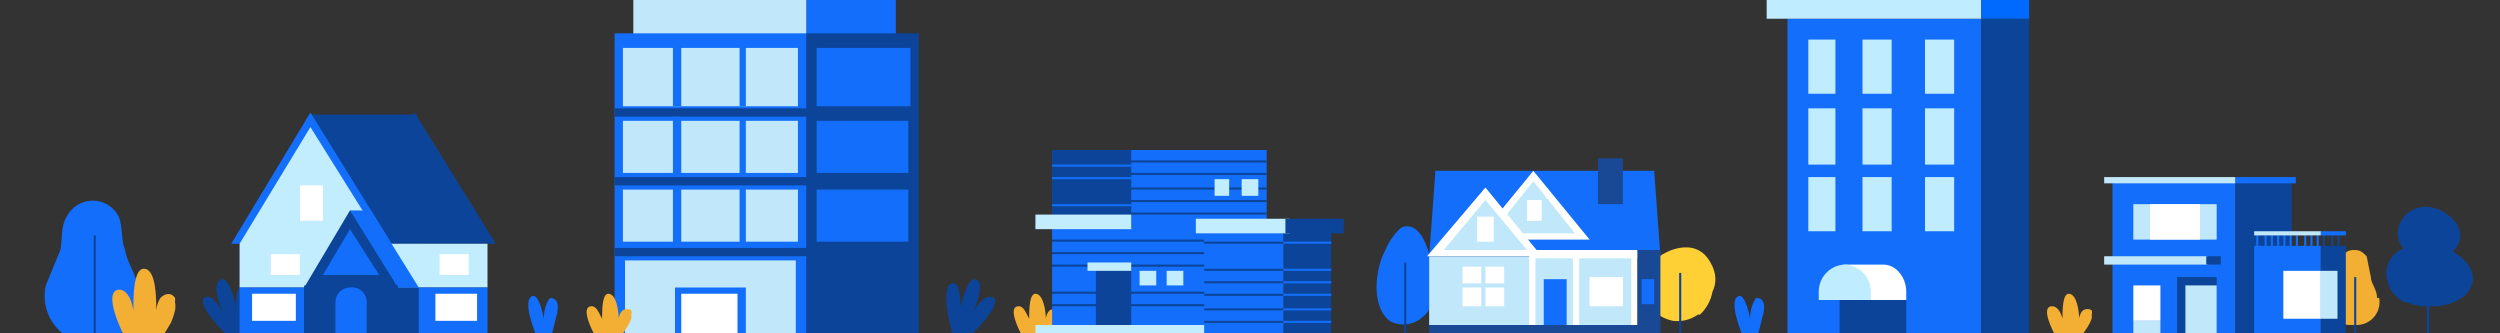 <svg width="1200" height="160" viewBox="0 0 1200 160" fill="none" xmlns="http://www.w3.org/2000/svg">
<rect x="0" y="0" width="1200" height="160" fill="#333333" stroke="none"/>
<g clip-path="url(#clip0_1818_2898)">
<g clip-path="url(#clip1_1818_2898)">
<path d="M98 143C102 140 107 150 107 150C107 150 100 135 107 134C109 134 112 140 113 147C113 141 115 136 117 136C123 135 119 151 119 151L118 160H108C108 160 94 146 98 143Z" fill="#0C4499"/>
<path d="M815 151H816C819.127 148.071 821.23 144.215 822 140C824 136 824 131 821 126C814 113 798 120 792 127C790.287 129.051 789.115 131.498 788.591 134.118C788.067 136.738 788.208 139.448 789 142C790.123 145.024 791.997 147.713 794.447 149.812C796.896 151.912 799.84 153.353 803 154C807.235 154.542 811.519 153.471 815 151Z" fill="#FED036"/>
<path d="M806 131H807V160H806V131Z" fill="#0C4499"/>
<path d="M508 149C507 148 504 148 503 150C502.442 150.911 502.1 151.937 502 153C502 150 501 141 497 141C494 141 494 149 494 153C492 149 491 147 489 147C483 147 490 160 490 160H504L506 157C506.822 155.75 507.493 154.407 508 153C508.135 152.34 508.135 151.66 508 151C508.229 150.353 508.229 149.647 508 149Z" fill="#F2AF34"/>
<path d="M256 142C258 142 260 147 261 153C261 148 263 144 264 143C270 143 267 152 267 152L265 160H257C257 160 250 143 256 142ZM835 142C837 142 839 147 840 153C840 148 842 144 843 143C849 143 846 152 846 152L844 160H836C836 160 829 143 835 142ZM688 138C689 132 685 105 673 109C670 111 666 117 665 120C660 129 658 147 667 154C672 157 679 156 683 152C687 149 688 144 688 138Z" fill="#136FFB"/>
<path d="M674 126H675V160H674V126Z" fill="#0C4499"/>
<path d="M1141 143C1141 139 1138 136 1138 133L1136 123C1134 121 1133 120 1130 120C1127 120 1126 121 1124 123L1123 133L1119 143C1117 150 1121 156 1128 156H1131C1132.63 156.027 1134.24 155.692 1135.73 155.019C1137.21 154.345 1138.53 153.351 1139.58 152.107C1140.63 150.863 1141.4 149.401 1141.81 147.826C1142.23 146.251 1142.3 144.602 1142 143H1141Z" fill="#F2AF34"/>
<path d="M1130 133H1131V160H1130V133ZM199 54L161 117H238L199 54Z" fill="#0C4499"/>
<path d="M149 55H200V117H149V55Z" fill="#0C4499"/>
<path d="M149 54L111 117H188L149 54Z" fill="#136FFB"/>
<path d="M149 61L115 117H184L149 61ZM115 117H184V138H115V117Z" fill="#C1EDFE"/>
<path d="M165 117H234V138H165V117Z" fill="#C1EDFE"/>
<path d="M130 122H144V132H130V122ZM211 122H225V132H211V122Z" fill="white"/>
<path d="M115 138H234V160H115V138Z" fill="#136FFB"/>
<path d="M146 138H201V160H146V138Z" fill="#0C4499"/>
<path d="M178 101L156 138H201L178 101Z" fill="#136FFB"/>
<path d="M168 101H178V110H168V101Z" fill="#136FFB"/>
<path d="M168 101L146 138H191L168 101Z" fill="#0C4499"/>
<path d="M168 110L155 132H182L168 110Z" fill="#136FFB"/>
<path d="M121 141H142V154H121V141ZM209 141H229V154H209V141Z" fill="white"/>
<path d="M146 137H191V160H146V137Z" fill="#0C4499"/>
<path d="M168 138C168.999 137.856 170.018 137.929 170.987 138.216C171.955 138.503 172.85 138.995 173.61 139.66C174.37 140.325 174.977 141.147 175.39 142.068C175.802 142.99 176.01 143.99 176 145V160H161V145C161 143.144 161.737 141.363 163.05 140.05C164.363 138.738 166.143 138 168 138Z" fill="#136FFB"/>
<path d="M144 89H155V106H144V89Z" fill="white"/>
<path d="M858 9H951V160H858V9Z" fill="#136FFB"/>
<path d="M951 9H974V160H951V9Z" fill="#0C4499"/>
<path d="M868 19H881V45H868V19ZM894 19H908V45H894V19ZM868 52H881V79H868V52ZM894 52H908V79H894V52ZM868 85H881V111H868V85ZM894 85H908V111H894V85ZM924 19H938V45H924V19ZM924 52H938V79H924V52ZM924 85H938V111H924V85Z" fill="#BFECFF"/>
<path d="M883 144H915V160H883V144Z" fill="#0C4499"/>
<path d="M904 127C910 127 915 133 915 140V144H885V127H904Z" fill="white"/>
<path d="M885 127C881.728 127.252 878.673 128.733 876.448 131.144C874.222 133.555 872.99 136.719 873 140V144H898V140C898 136.552 896.63 133.246 894.192 130.808C891.754 128.37 888.448 127 885 127ZM848 0H951V9H848V0Z" fill="#BFECFF"/>
<path d="M951 0H974V9H951V0Z" fill="#006AFF"/>
<path d="M1014 87H1073V160H1014V87Z" fill="#136FFB"/>
<path d="M1073 87H1100V160H1073V87Z" fill="#0C4499"/>
<path d="M1082 118H1114V160H1082V118Z" fill="#136FFB"/>
<path d="M1114 118H1126V160H1114V118Z" fill="#0C4499"/>
<path d="M1024 98H1064V115H1024V98Z" fill="#C1E8FA"/>
<path d="M1032 98H1056V115H1032V98ZM1096 130H1114V153H1096V130Z" fill="white"/>
<path d="M1114 130H1122V153H1114V130Z" fill="#C1E8FA"/>
<path d="M1024 137H1037V154H1024V137Z" fill="white"/>
<path d="M1024 154H1037V160H1024V154Z" fill="#C1E8FA"/>
<path d="M1045 133H1064V160H1045V133Z" fill="#0C4499"/>
<path d="M1049 137H1064V160H1049V137ZM1010 123H1060V127H1010V123ZM1010 85H1073V88H1010V85Z" fill="#C1E8FA"/>
<path d="M1073 85H1102V88H1073V85Z" fill="#136FFB"/>
<path d="M1059 123H1066V127H1059V123Z" fill="#0C4499"/>
<path d="M1083 113H1084V118H1083V113ZM1087 113H1088V118H1087V113ZM1090 113H1091V118H1090V113ZM1093 113H1094V118H1093V113ZM1096 113H1097V118H1096V113ZM1099 113H1100V118H1099V113ZM1102 113H1103V118H1102V113ZM1106 113H1107V118H1106V113ZM1109 113H1110V118H1109V113ZM1112 113H1113V118H1112V113Z" fill="#136FFB"/>
<path d="M1115 113H1116V118H1115V113ZM1119 113H1120V118H1119V113ZM1122 113H1123V118H1122V113Z" fill="#0C4499"/>
<path d="M1082 111H1114V113H1082V111Z" fill="#C1E8FA"/>
<path d="M1114 111H1126V113H1114V111Z" fill="#136FFB"/>
<path d="M686 123H784V156H686V123Z" fill="#C1E8FA"/>
<path d="M797 123H686L689 82H794L797 123Z" fill="#136FFB"/>
<path d="M736 85L760 113H712L736 85Z" fill="#C1E8FA"/>
<path d="M763 115H709L736 82L763 115ZM716 112H756L736 87L716 112Z" fill="white"/>
<path d="M733 96H740V106H733V96ZM702 128H722V147H702V128ZM763 133H779V147H763V133Z" fill="white"/>
<path d="M741 134H752V156H741V134Z" fill="#136FFB"/>
<path d="M767 76H779V98H767V76Z" fill="#194995"/>
<path d="M711 126H713V149H711V126Z" fill="#C0E7FA"/>
<path d="M701 138V136H724V138H701Z" fill="#C0E7FA"/>
<path d="M736 120H786V124H736V120Z" fill="white"/>
<path d="M737 121V156H734V121H737ZM758 120V156H755V120H758ZM786 121V156H783V121H786Z" fill="white"/>
<path d="M713 93L737 121H689L713 93Z" fill="#C1E8FA"/>
<path d="M740 123H685L713 90L740 123ZM693 120H733L713 96L693 120Z" fill="white"/>
<path d="M709 104H717V116H709V104Z" fill="white"/>
<path d="M786 120H797V156H786V120Z" fill="#194995"/>
<path d="M788 134H794V146H788V134Z" fill="#136FFB"/>
<path d="M686 156H797V160H686V156Z" fill="#194995"/>
<path d="M505 72H608V160H505V72Z" fill="#136FFB"/>
<path d="M505 146H608V147H505V146ZM505 140H608V141H505V140ZM505 127H608V128H505V127ZM505 121H608V122H505V121ZM505 115H608V116H505V115ZM505 102H608V103H505V102ZM505 96H608V97H505V96ZM505 90H608V91H505V90ZM505 83H608V84H505V83ZM505 77H608V78H505V77ZM616 106H639V160H616V106Z" fill="#0C4499"/>
<path d="M505 72H543V109H505V72Z" fill="#0C4499"/>
<path d="M497 103H543V110H497V103Z" fill="#C1EDFE"/>
<path d="M526 127H543V156H526V127Z" fill="#0C4499"/>
<path d="M547 130H555V137H547V130ZM560 130H568V137H560V130ZM583 86H590V94H583V86ZM596 86H604V94H596V86ZM522 126H543V130H522V126Z" fill="#C1EDFE"/>
<path d="M616 154H639V155H616V154ZM616 148H639V149H616V148ZM616 141H639V142H616V141ZM616 135H639V136H616V135ZM616 129H639V130H616V129ZM616 116H639V117H616V116ZM578 106H616V160H578V106Z" fill="#136FFB"/>
<path d="M578 154H616V155H578V154ZM578 148H616V149H578V148ZM578 141H616V142H578V141ZM578 135H616V136H578V135ZM578 129H616V130H578V129ZM578 116H616V117H578V116Z" fill="#0C4499"/>
<path d="M505 98H543V99H505V98ZM505 85H543V86H505V85ZM505 79H543V80H505V79Z" fill="#136FFB"/>
<path d="M574 105H619V112H574V105Z" fill="#C1EDFE"/>
<path d="M617 105H645V112H617V105Z" fill="#0C4499"/>
<path d="M497 156H578V160H497V156Z" fill="#C1EDFE"/>
<path d="M387 0H430V24H387V0Z" fill="#136FFB"/>
<path d="M304 0H387V24H304V0Z" fill="#C1E8FA"/>
<path d="M295 16H390V160H295V16Z" fill="#136FFB"/>
<path d="M387 16H441V160H387V16ZM295 52H387V56H295V52ZM295 85H387V89H295V85ZM295 119H387V123H295V119Z" fill="#0C4499"/>
<path d="M299 23H383V51H299V23ZM299 58H383V83H299V58ZM299 91H383V116H299V91ZM300 125H382V160H300V125Z" fill="#C1E8FA"/>
<path d="M355 18H358V51H355V18ZM323 18H327V51H323V18ZM355 57H358V84H355V57ZM323 56H327V84H323V56ZM355 90H358V117H355V90ZM323 90H327V117H323V90ZM392 91H436V116H392V91ZM392 58H436V83H392V58ZM392 23H437V51H392V23Z" fill="#136FFB"/>
<path d="M326 160V140H356V160" fill="white"/>
<path d="M358 160H354V141H327V160H324V138H358V160Z" fill="#136FFB"/>
<path d="M477 143C472 140 467 150 467 150C467 150 474 135 468 134C465 134 463 140 461 147C461 141 460 136 458 136C452 135 455 151 455 151L457 160H467C467 160 481 146 477 143Z" fill="#0C4499"/>
<path d="M1004 149C1003 148 1000 148 999 150C998.442 150.911 998.1 151.937 998 153C998 150 997 141 993 141C990 141 990 149 990 153C989 149 987 147 985 147C979 147 986 160 986 160H1000L1002 157C1002.82 155.75 1003.49 154.407 1004 153C1004.13 152.34 1004.13 151.66 1004 151C1004.23 150.353 1004.23 149.647 1004 149Z" fill="#F2AF34"/>
<path d="M1154 145H1155C1159.11 146.689 1163.57 147.375 1168 147C1174 147 1179 145 1183 142C1194 131 1180 120 1170 118C1164 116 1157 117 1152 120C1147 123 1144 129 1146 135C1146.51 137.154 1147.5 139.168 1148.88 140.897C1150.26 142.626 1152.01 144.027 1154 145Z" fill="#0C4499"/>
<path d="M1157 122L1158 123C1161.18 124.225 1164.64 124.57 1168 124C1172 124 1176 123 1178 120C1186 111 1176 102 1169 100C1166.84 99.243 1164.52 99.03 1162.25 99.378C1159.98 99.727 1157.84 100.627 1156 102C1154.19 103.385 1152.77 105.224 1151.89 107.33C1151.01 109.437 1150.71 111.737 1151 114C1151.42 115.664 1152.17 117.227 1153.2 118.6C1154.23 119.973 1155.52 121.129 1157 122Z" fill="#0C4499"/>
<path d="M1165 123H1166V160H1165V123Z" fill="#0C4499"/>
<path d="M66 137C65 131 61 126 60 120C58 115 59 109 57 104C55.833 101.686 54.046 99.741 51.839 98.383C49.632 97.024 47.092 96.305 44.5 96.305C41.908 96.305 39.368 97.024 37.161 98.383C34.954 99.741 33.167 101.686 32 104C29 109 30 115 29 120L22 137C21.047 141.198 21.292 145.58 22.706 149.646C24.121 153.712 26.648 157.299 30 160H58C61.352 157.299 63.879 153.712 65.294 149.646C66.708 145.58 66.953 141.198 66 137Z" fill="#136FFB"/>
<path d="M45 113H46V160H45V113Z" fill="#0C4499"/>
<path d="M303 149C302 148 299 148 298 150C297.442 150.911 297.1 151.937 297 153C297 150 296 141 292 141C289 141 289 149 289 153C287 149 286 147 284 147C278 147 285 160 285 160H299L301 157C301.822 155.75 302.493 154.407 303 153C303.135 152.34 303.135 151.66 303 151C303.229 150.353 303.229 149.647 303 149ZM84 143C82 140 79 141 77 143C75.85 144.805 75.163 146.866 75 149C75 143 75 129 69 129C64 129 64 143 64 149C63 142 60 139 57 139C49 140 59 160 59 160H79L82 155C82.852 153.066 83.521 151.058 84 149C84.269 147.68 84.269 146.32 84 145C84.112 144.338 84.112 143.662 84 143Z" fill="#F2AF34"/>
</g>
</g>
<defs>
<clipPath id="clip0_1818_2898">
<rect width="1200" height="160" fill="white"/>
</clipPath>
<clipPath id="clip1_1818_2898">
<rect width="1200" height="160" fill="white"/>
</clipPath>
</defs>
</svg>
